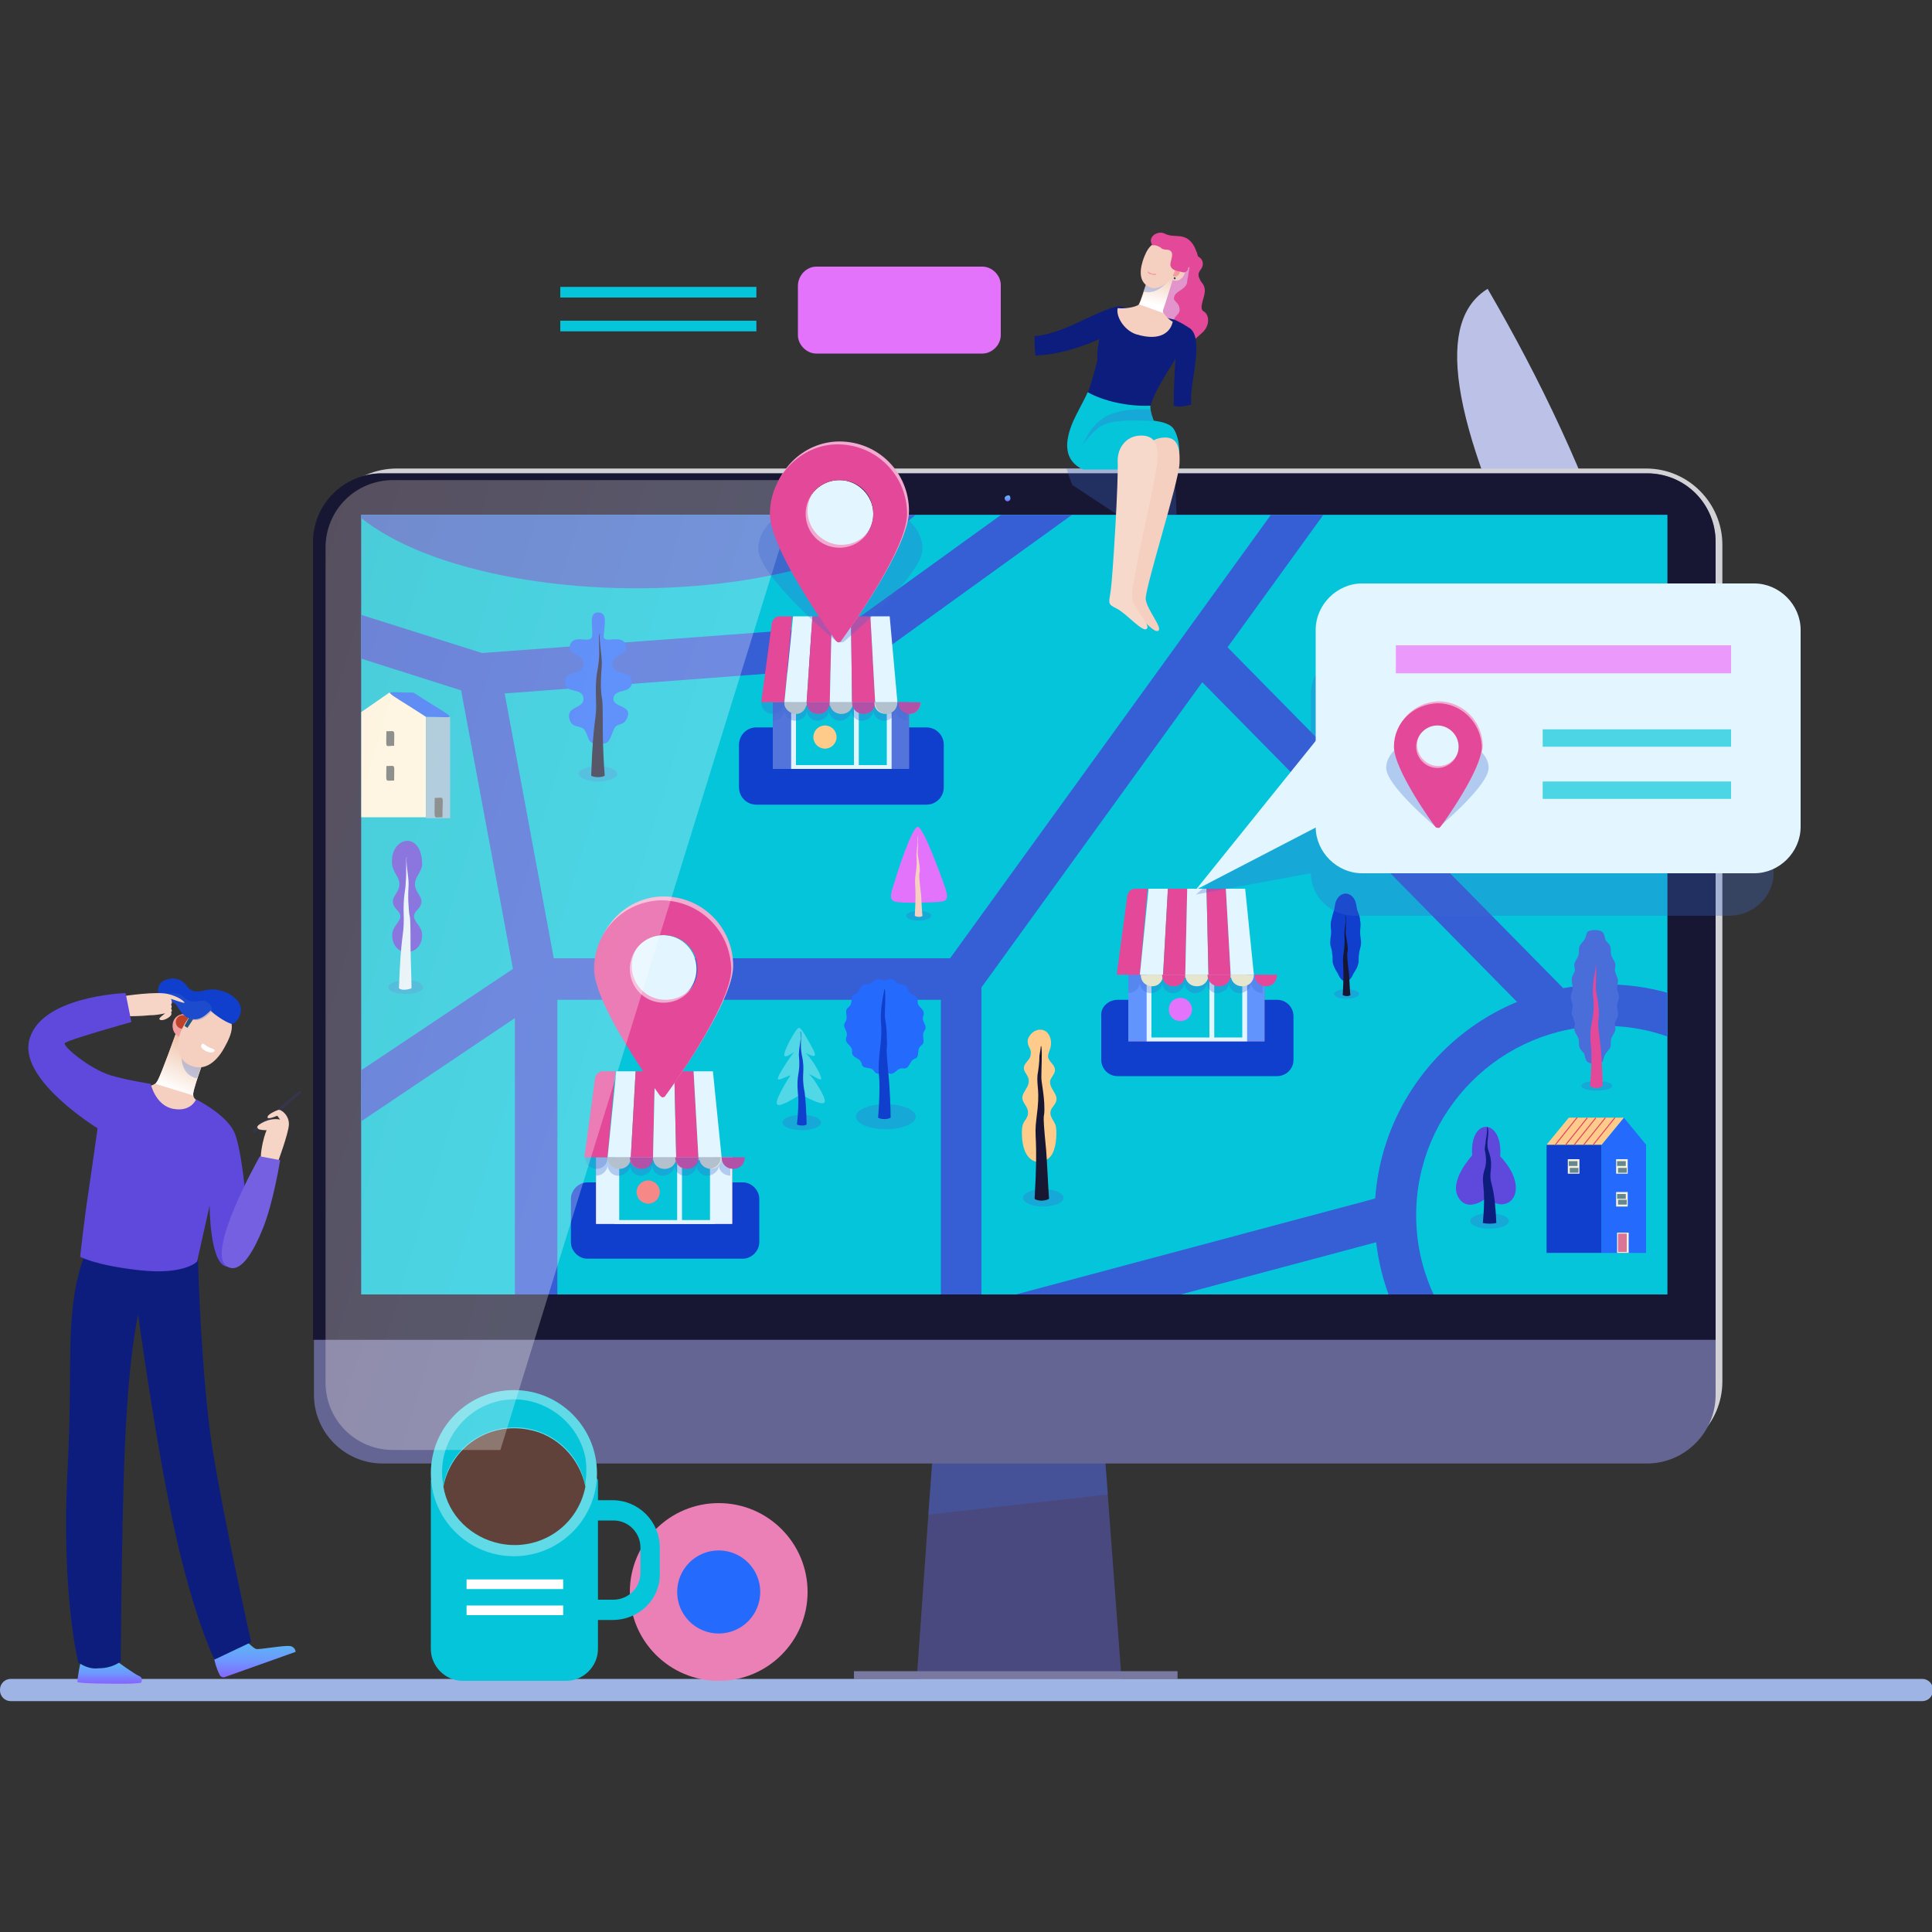 <svg width="200" height="200" version="1.1" id="Layer_1" xmlns="http://www.w3.org/2000/svg" xmlns:xlink="http://www.w3.org/1999/xlink" x="0px" y="0px"
	 viewBox="0 0 200 200" style="enable-background:new 0 0 200 200;" xml:space="preserve">
<rect x="0" y="0" width="200" height="200" fill="#333333" stroke="none"/>
<style type="text/css">
	.st0{fill:#E373FA;}
	.st1{fill:url(#SVGID_1_);}
	.st2{fill:#494980;}
	.st3{opacity:0.3;fill:#3D6ACC;enable-background:new    ;}
	.st4{fill:#D1D1D6;}
	.st5{fill:#656593;}
	.st6{fill:#171733;}
	.st7{fill:#7878A0;}
	.st8{fill:url(#SVGID_00000120552400706740332660000004512795792793403053_);}
	.st9{fill:#9EB4E5;}
	.st10{fill:#365ED5;}
	.st11{clip-path:url(#SVGID_00000150095244312967001240000014714497169774239637_);}
	.st12{fill:#05C5DB;}
	.st13{opacity:0.42;}
	.st14{opacity:0.42;fill:#05C5DB;enable-background:new    ;}
	.st15{fill:#3D6ACC;}
	.st16{fill:#103FCD;}
	.st17{fill:#E34998;}
	.st18{fill:#5375DB;}
	.st19{fill:#E3F5FF;}
	.st20{fill:#FFCB8A;}
	.st21{fill:#E6E5CE;}
	.st22{fill:#F68987;}
	.st23{fill:#6194FD;}
	.st24{fill:#F2ABD0;}
	.st25{fill:#246AFC;}
	.st26{fill:#F5CFBF;}
	.st27{fill:#52D7E6;}
	.st28{fill:#5F48DC;}
	.st29{fill:#0D1D7E;}
	.st30{fill:#FFFAE3;}
	.st31{fill:#96C1D9;}
	.st32{fill:#646E6E;}
	.st33{fill:#496DD9;}
	.st34{fill:#F8F2DD;}
	.st35{fill:#65878F;}
	.st36{fill:#DA7597;}
	.st37{fill:#DE3E64;}
	.st38{fill:#EB9AFB;}
	.st39{fill:#4BD5E5;}
	.st40{fill:#EB80B7;}
	.st41{opacity:0.51;fill:#E1DEFF;enable-background:new    ;}
	.st42{fill:url(#SVGID_00000011020153305457146650000006399970224490149783_);}
	.st43{fill:#F29D9D;}
	.st44{fill:#1B4E61;}
	.st45{fill:#F7D9CC;}
	.st46{fill:url(#SVGID_00000085230226518505559490000010621362557139514813_);}
	.st47{fill:url(#SVGID_00000026845882182028724730000005700671985062069942_);}
	.st48{fill:url(#SVGID_00000098930425776037799190000017873876478252745106_);}
	.st49{fill:#BD422A;}
	.st50{fill:#FFFFFF;}
	.st51{fill:#F6D5C7;}
	.st52{fill:#35354E;}
	.st53{fill:#7460E1;}
	.st54{fill:#61DAE8;}
	.st55{fill:#60423A;}
	.st56{opacity:0.28;fill:url(#SVGID_00000125573848449979455580000003390833380958759600_);enable-background:new    ;}
</style>
<g>
	<path class="st0" d="M84.5,27.6h17.2c1,0,1.9,0.9,1.9,1.9v5.2c0,1-0.9,1.9-1.9,1.9H84.5c-1,0-1.9-0.9-1.9-1.9v-5.1
		C82.6,28.5,83.5,27.6,84.5,27.6z"/>
	<g>
		
			<linearGradient id="SVGID_1_" gradientUnits="userSpaceOnUse" x1="175.014" y1="-74.451" x2="160.992" y2="-72.006" gradientTransform="matrix(1 0 0 1 0 160.387)">
			<stop  offset="0" style="stop-color:#BCC1E8"/>
			<stop  offset="1" style="stop-color:#BCC1E8"/>
		</linearGradient>
		<path class="st1" d="M154,29.9c-5.2,3.2-4.4,12.9,5.6,33c10.8,21.5,13.2,82.7,13.2,82.7l2,0.1c0.2-8.1,0.6-30.9-0.7-51.6
			C172.6,69,165,48.8,154,29.9z"/>
	</g>
	<polygon class="st2" points="116.1,173.8 94.9,173.8 96.7,148.4 114.2,148.4 	"/>
	<polygon class="st3" points="96.1,156.8 114.7,154.7 114.2,148.6 96.6,150.5 	"/>
	<path class="st4" d="M41.1,48.5h129.3c4.4,0,7.9,3.6,7.9,7.9V143c0,4.4-3.6,7.9-7.9,7.9H41.1c-4.4,0-7.9-3.6-7.9-7.9V56.4
		C33.1,52,36.7,48.5,41.1,48.5z"/>
	<path class="st5" d="M39.6,49h130.9c3.9,0,7.1,3.2,7.1,7.1v88.3c0,3.9-3.2,7.1-7.1,7.1H39.6c-3.9,0-7.1-3.2-7.1-7.1V56.1
		C32.5,52.2,35.6,49,39.6,49z"/>
	<path class="st6" d="M170.5,49h-131c-3.9,0-7.1,3.2-7.1,7.1l0,0v82.6h145.2V56.1C177.6,52.2,174.5,49,170.5,49z"/>
	<rect x="88.4" y="173" class="st7" width="33.5" height="0.8"/>
	
		<linearGradient id="SVGID_00000100384257476512524630000009874851243256382624_" gradientUnits="userSpaceOnUse" x1="104.266" y1="-109.159" x2="104.266" y2="-108.48" gradientTransform="matrix(1 0 0 1 0 160.387)">
		<stop  offset="0" style="stop-color:#56BFF0"/>
		<stop  offset="0.56" style="stop-color:#6E98FF"/>
		<stop  offset="1" style="stop-color:#8566FF"/>
	</linearGradient>
	<path style="fill:url(#SVGID_00000100384257476512524630000009874851243256382624_);" d="M104.6,51.6c0,0.2-0.2,0.3-0.3,0.3
		c-0.2,0-0.3-0.2-0.3-0.3c0-0.2,0.2-0.3,0.3-0.3C104.5,51.2,104.6,51.4,104.6,51.6z"/>
	<path class="st9" d="M1.1,173.8h197.9c0.6,0,1.1,0.5,1.1,1.1v0.1c0,0.6-0.5,1.1-1.1,1.1H1.1c-0.6,0-1.1-0.5-1.1-1.1v-0.1
		C0,174.3,0.5,173.8,1.1,173.8z"/>
	<rect x="37.4" y="53.3" class="st10" width="135.2" height="80.7"/>
	<g>
		<g>
			<defs>
				<rect id="SVGID_00000000207183585445092620000001913067765870995118_" x="37.4" y="53.3" width="135.2" height="80.7"/>
			</defs>
			<clipPath id="SVGID_00000005965861767823282910000002721852208829093297_">
				<use xlink:href="#SVGID_00000000207183585445092620000001913067765870995118_"  style="overflow:visible;"/>
			</clipPath>
			<g style="clip-path:url(#SVGID_00000005965861767823282910000002721852208829093297_);">
				<rect x="37.4" y="53.3" class="st12" width="135.2" height="80.7"/>
				<g class="st13">
					<path class="st14" d="M37.4,134"/>
					<path class="st14" d="M37.4,134"/>
					<path class="st14" d="M37.4,134"/>
					<path class="st14" d="M37.4,134"/>
					<path class="st14" d="M37.4,134"/>
					<path class="st14" d="M37.4,134"/>
					<path class="st14" d="M37.4,134"/>
					<path class="st14" d="M37.4,134"/>
					<path class="st14" d="M37.4,134"/>
					<path class="st14" d="M37.4,134"/>
					<path class="st14" d="M37.4,134"/>
					<path class="st14" d="M37.4,134"/>
					<path class="st14" d="M37.4,134"/>
					<path class="st14" d="M37.4,134"/>
					<path class="st14" d="M37.4,134"/>
					<path class="st14" d="M37.4,134"/>
					<path class="st14" d="M171.6,82.5c-0.5,0.5,0.3,1.3,0.8,0.8C172.9,82.8,172.1,82,171.6,82.5z M169.3,88.4
						c0.8-0.8-0.4-1.9-1.1-1.1C167.4,88,168.5,89.2,169.3,88.4z"/>
					<path class="st14" d="M163.7,78.2c0.4-0.5-0.1-0.9-0.5-0.9c0,0,0-0.1,0-0.1c0-0.1-0.1-0.3-0.2-0.4c-0.2-0.2-0.6-0.2-0.8,0
						c-0.1,0.1-0.1,0.2-0.1,0.2c0-0.1,0-0.1,0-0.1c-0.4-0.4-1-0.2-1-0.1c-0.3-0.3-0.9-0.2-0.9,0.4c0,0.1,0.1,0.3,0.2,0.4
						c-0.1-0.1-0.3-0.1-0.4,0l0,0c0.5-1.2-1.5-1.6-1.5-0.3c0,0.4,0.4,0.8,0.8,0.8l0,0c0.3,0,0.3-0.1,0.4-0.1c0,0.1,0,0.1,0,0.2
						c0,0.7,1.1,0.7,1.1,0c0-0.1-0.1-0.3-0.1-0.4c0.1,0.1,0.2,0.1,0.2,0.1c0.1,0.4,0.6,0.7,1,0.5c0,0,0.1,0,0.1,0l0,0
						c-0.5,0.5,0.3,1.2,0.8,0.7c0.4-0.4-0.1-1-0.5-0.9c0.1-0.1,0.2-0.3,0.2-0.4c0,0,0,0-0.1-0.1c0.1,0.1,0.2,0.2,0.4,0.2
						c0.1,0,0.1,0,0.1,0v0c0,0.3,0.2,0.6,0.4,0.6C163.4,78.3,163.6,78.3,163.7,78.2z M159.8,77.7c0-0.1,0.1-0.1,0.1-0.1
						C159.9,77.6,159.9,77.6,159.8,77.7z M160,77.5C160,77.5,160,77.5,160,77.5C160,77.5,160,77.5,160,77.5z M161.1,77.7
						c0.1,0,0.1-0.1,0.2-0.1C161.2,77.6,161.2,77.7,161.1,77.7z M161.3,77.5C161.3,77.5,161.3,77.5,161.3,77.5L161.3,77.5z
						 M161.3,77.5L161.3,77.5L161.3,77.5z M161.4,77.4L161.4,77.4L161.4,77.4z M161.4,77.3L161.4,77.3L161.4,77.3z M161.4,77.3
						C161.4,77.2,161.4,77.2,161.4,77.3C161.4,77.2,161.4,77.2,161.4,77.3L161.4,77.3z M161.4,77.2c0,0,0-0.1,0-0.1
						C161.4,77.1,161.4,77.2,161.4,77.2L161.4,77.2z M161.4,77C161.4,77,161.4,77,161.4,77C161.4,77,161.4,77,161.4,77L161.4,77z
						 M162.2,77.4c0,0.1,0.1,0.1,0.1,0.2C162.3,77.5,162.3,77.5,162.2,77.4L162.2,77.4z"/>
					<path class="st14" d="M170.5,116.9c-0.6-0.6-1.4,0.3-0.9,0.9C170.2,118.4,171,117.5,170.5,116.9z M168.3,111.4
						c-0.6,0.6,0.3,1.5,0.9,0.9S168.8,110.8,168.3,111.4z"/>
					<path class="st12" d="M162.4,105.5c-0.1,0.1-0.1,0.1-0.1,0.2c-0.3-0.3-0.7-0.4-1-0.2c-0.3-0.3-0.9-0.1-0.9,0.4
						c0,0.1,0,0.2,0.1,0.3c-0.2-0.1-0.5,0-0.6,0.2c0.1-0.1,0.2-0.2,0.3-0.2c0.5-1.2-1.5-1.6-1.5-0.3c0,0.4,0.4,0.8,0.8,0.8l0,0
						c0.3,0,0.3-0.1,0.4-0.1c-0.1,0.2,0,0.4,0.1,0.5c0.2,0.2,0.6,0.2,0.8,0c0.2-0.2,0.2-0.5,0.1-0.7l0,0c0.1,0,0.3,0,0.4,0
						c-0.1,0-0.1,0-0.2,0c0.1,0.4,0.6,0.7,1,0.5c0,0,0.1,0,0.1,0l0,0c-0.5,0.5,0.3,1.2,0.8,0.7c0.4-0.4-0.1-1-0.5-0.9
						c0.1-0.1,0.2-0.3,0.2-0.5c0.1,0.1,0.2,0.1,0.3,0.1c0.1,0,0.1,0,0.1,0v0c0,0.3,0.2,0.6,0.4,0.6c0.2,0,0.3,0,0.4-0.2
						c0.4-0.5-0.1-0.9-0.5-0.9c0,0,0-0.1,0-0.1c0-0.3-0.2-0.5-0.5-0.5C162.6,105.4,162.5,105.4,162.4,105.5z M161.4,105.9
						C161.4,105.9,161.4,105.8,161.4,105.9C161.4,105.8,161.4,105.9,161.4,105.9z M161.4,105.9C161.4,106,161.4,106,161.4,105.9
						C161.4,106,161.4,106,161.4,105.9L161.4,105.9z M161.1,106.4L161.1,106.4L161.1,106.4z M162.2,106.1
						C162.2,106.1,162.3,106.2,162.2,106.1C162.3,106.2,162.3,106.1,162.2,106.1L162.2,106.1z M162.2,106.1
						C162.2,106.1,162.2,106.1,162.2,106.1C162.2,106.1,162.2,106.1,162.2,106.1L162.2,106.1z M162.4,106.3L162.4,106.3z
						 M162.3,106.2L162.3,106.2L162.3,106.2z"/>
					<path class="st14" d="M159.7,104.5c0,0.7,1.1,0.7,1.1,0C160.8,103.8,159.7,103.8,159.7,104.5z M155.9,106.2
						c-0.5,0.5,0.2,1.3,0.8,0.8C157.1,106.5,156.4,105.8,155.9,106.2z M157.4,107.9c0.5-0.5-0.3-1.2-0.8-0.8
						S156.9,108.4,157.4,107.9z M159.6,109.7c0,0.7,1.1,0.7,1.1,0C160.7,109,159.6,109,159.6,109.7z M159.5,111.5
						c0,0.7,1.1,0.7,1.1,0S159.5,110.8,159.5,111.5z"/>
					<path class="st14" d="M130.9,81c0,0.7,1.1,0.7,1.1,0S130.9,80.3,130.9,81z M131.8,82.8c0-0.7-1.1-0.7-1.1,0
						S131.8,83.5,131.8,82.8z"/>
					<path class="st14" d="M135,106.9c0.4-0.5-0.1-0.9-0.5-0.9c0,0,0-0.1,0-0.1c0-0.1-0.1-0.3-0.2-0.4c-0.2-0.2-0.6-0.2-0.8,0
						c-0.1,0.1-0.1,0.2-0.1,0.2c0-0.1,0-0.1,0-0.1c-0.4-0.4-1-0.2-1-0.1c-0.3-0.3-0.9-0.1-0.9,0.4c0,0.1,0.1,0.3,0.2,0.3
						c-0.1-0.1-0.3-0.1-0.4,0l0,0c0.5-1.2-1.5-1.6-1.5-0.3c0,0.4,0.4,0.8,0.8,0.8l0,0c0.3,0,0.4-0.1,0.4-0.1c0,0.1,0,0.1,0,0.2
						c0,0.7,1.1,0.7,1.1,0c0-0.1-0.1-0.3-0.1-0.4c0.1,0.1,0.2,0.1,0.2,0.1c0.1,0.4,0.6,0.7,1,0.5c0,0,0.1,0,0.1,0l0,0
						c-0.5,0.5,0.3,1.2,0.8,0.7c0.4-0.4-0.1-1-0.5-0.9c0.1-0.1,0.2-0.3,0.2-0.5c0,0,0,0-0.1-0.1c0.1,0.1,0.2,0.2,0.4,0.2
						c0.1,0,0.1,0,0.1,0v0c-0.1,0.3,0.2,0.6,0.4,0.6C134.7,107.1,134.9,107,135,106.9z M131.1,106.4c0-0.1,0.1-0.1,0.1-0.1
						C131.2,106.3,131.2,106.3,131.1,106.4z M131.3,106.3C131.3,106.3,131.3,106.3,131.3,106.3C131.3,106.3,131.3,106.3,131.3,106.3
						z M132.4,106.4c0.1,0,0.1-0.1,0.2-0.1C132.5,106.3,132.4,106.4,132.4,106.4z M132.5,106.3C132.6,106.2,132.6,106.2,132.5,106.3
						C132.6,106.2,132.6,106.2,132.5,106.3L132.5,106.3z M132.6,106.2L132.6,106.2L132.6,106.2z M132.6,106.1L132.6,106.1
						L132.6,106.1z M132.7,106.1L132.7,106.1L132.7,106.1z M132.7,106C132.7,106,132.7,106,132.7,106C132.7,106,132.7,106,132.7,106
						L132.7,106z M132.7,105.9c0,0,0-0.1,0-0.1C132.7,105.8,132.7,105.9,132.7,105.9L132.7,105.9z M132.7,105.7L132.7,105.7
						L132.7,105.7z M133.5,106.1c0,0.1,0.1,0.1,0.1,0.2C133.6,106.2,133.5,106.2,133.5,106.1L133.5,106.1z"/>
					<path class="st14" d="M131.9,109.7c0-0.7-1.1-0.7-1.1,0C130.9,110.4,131.9,110.4,131.9,109.7z M130.8,111.5
						c0,0.7,1.1,0.7,1.1,0S130.8,110.8,130.8,111.5z"/>
					<path class="st14" d="M102.2,81c0,0.7,1.1,0.7,1.1,0S102.2,80.3,102.2,81z M103.1,82.8c0-0.7-1.1-0.7-1.1,0
						S103.1,83.5,103.1,82.8z"/>
					<path class="st14" d="M106.3,106.9c0.4-0.5-0.1-0.9-0.5-0.9c0,0,0-0.1,0-0.1c0-0.1-0.1-0.3-0.2-0.4c-0.2-0.2-0.6-0.2-0.8,0
						c-0.1,0.1-0.1,0.2-0.1,0.2c0-0.1,0-0.1,0-0.1c-0.4-0.4-1-0.2-1-0.1c-0.3-0.3-0.9-0.1-0.9,0.4c0,0.1,0.1,0.3,0.2,0.4
						c-0.1-0.1-0.3-0.1-0.4,0l0,0c0.5-1.2-1.5-1.6-1.5-0.3c0,0.4,0.4,0.8,0.8,0.8l0,0c0.3,0,0.3-0.1,0.4-0.1c0,0.1,0,0.1,0,0.2
						c0,0.7,1.1,0.7,1.1,0c0-0.1-0.1-0.3-0.1-0.4c0.1,0.1,0.2,0.1,0.2,0.1c0.1,0.4,0.6,0.7,1,0.5c0,0,0.1,0,0.1,0l0,0
						c-0.5,0.5,0.3,1.2,0.8,0.7c0.4-0.4-0.1-1-0.5-0.9c0.1-0.1,0.2-0.3,0.2-0.4c0,0,0,0-0.1-0.1c0.1,0.1,0.2,0.2,0.4,0.2
						c0.1,0,0.1,0,0.1,0v0c-0.1,0.3,0.2,0.6,0.4,0.6C106,107.1,106.1,107,106.3,106.9z M102.4,106.4c0-0.1,0.1-0.1,0.1-0.1
						C102.5,106.3,102.4,106.3,102.4,106.4z M102.6,106.3C102.6,106.3,102.5,106.3,102.6,106.3C102.5,106.3,102.6,106.3,102.6,106.3
						L102.6,106.3z M103.7,106.4c0.1,0,0.1-0.1,0.2-0.1C103.8,106.3,103.7,106.4,103.7,106.4L103.7,106.4z M103.8,106.3
						C103.9,106.2,103.9,106.2,103.8,106.3C103.9,106.2,103.8,106.2,103.8,106.3L103.8,106.3z M103.9,106.2L103.9,106.2L103.9,106.2
						z M103.9,106.1L103.9,106.1L103.9,106.1z M103.9,106.1L103.9,106.1L103.9,106.1z M104,106C104,106,104,106,104,106
						C104,106,104,106,104,106L104,106z M104,105.9c0,0,0-0.1,0-0.1C104,105.8,104,105.9,104,105.9L104,105.9z M103.9,105.7
						C103.9,105.7,103.9,105.7,103.9,105.7L103.9,105.7z M104.8,106.1c0,0.1,0.1,0.1,0.1,0.2C104.9,106.2,104.8,106.2,104.8,106.1
						L104.8,106.1z"/>
					<path class="st14" d="M103.2,109.7c0-0.7-1.1-0.7-1.1,0C102.2,110.4,103.2,110.4,103.2,109.7z M102.1,111.5
						c0,0.7,1.1,0.7,1.1,0S102.1,110.8,102.1,111.5z"/>
					<path class="st14" d="M73.4,81c0,0.7,1.1,0.7,1.1,0S73.4,80.3,73.4,81z M74.4,82.8c0-0.7-1.1-0.7-1.1,0S74.4,83.5,74.4,82.8z"
						/>
					<path class="st14" d="M77.5,106.9c0.4-0.5-0.1-0.9-0.5-0.9c0,0,0-0.1,0-0.1c0-0.1-0.1-0.3-0.2-0.4c-0.2-0.2-0.6-0.2-0.8,0
						c-0.1,0.1-0.1,0.2-0.1,0.2c0-0.1,0-0.1,0-0.1c-0.4-0.4-1-0.2-1-0.1c-0.3-0.3-0.9-0.1-0.9,0.4c0,0.1,0.1,0.3,0.2,0.3
						c-0.1-0.1-0.3-0.1-0.4,0l0,0c0.5-1.2-1.5-1.6-1.5-0.3c0,0.4,0.4,0.8,0.8,0.8l0,0c0.3,0,0.3-0.1,0.4-0.1c0,0.1,0,0.1,0,0.2
						c0,0.7,1.1,0.7,1.1,0c0-0.1-0.1-0.3-0.1-0.4c0.1,0.1,0.2,0.1,0.2,0.1c0.1,0.4,0.6,0.7,1,0.5c0,0,0.1,0,0.1,0l0,0
						c-0.5,0.5,0.3,1.2,0.8,0.7c0.4-0.4-0.1-1-0.5-0.9c0.1-0.1,0.2-0.3,0.2-0.4c0,0,0,0-0.1-0.1c0.1,0.1,0.2,0.2,0.4,0.2
						c0.1,0,0.1,0,0.1,0v0c-0.1,0.3,0.2,0.6,0.4,0.6C77.2,107.1,77.4,107,77.5,106.9z M73.7,106.4c0-0.1,0.1-0.1,0.1-0.1
						C73.7,106.3,73.7,106.3,73.7,106.4L73.7,106.4z M73.9,106.3C73.9,106.3,73.8,106.3,73.9,106.3
						C73.8,106.3,73.9,106.3,73.9,106.3L73.9,106.3z M74.9,106.4c0.1,0,0.1-0.1,0.2-0.1C75,106.3,75,106.4,74.9,106.4L74.9,106.4z
						 M75.1,106.3C75.1,106.2,75.1,106.2,75.1,106.3C75.1,106.2,75.1,106.2,75.1,106.3L75.1,106.3z M75.2,106.2L75.2,106.2
						L75.2,106.2z M75.2,106.1L75.2,106.1L75.2,106.1z M75.2,106.1L75.2,106.1L75.2,106.1z M75.2,106C75.2,106,75.2,106,75.2,106
						C75.2,106,75.2,106,75.2,106L75.2,106z M75.2,105.9c0,0,0-0.1,0-0.1C75.2,105.8,75.2,105.9,75.2,105.9L75.2,105.9z M75.2,105.7
						L75.2,105.7L75.2,105.7z M76.1,106.1c0,0.1,0.1,0.1,0.1,0.2C76.1,106.2,76.1,106.2,76.1,106.1L76.1,106.1z"/>
					<path class="st14" d="M74.5,109.7c0-0.7-1.1-0.7-1.1,0C73.4,110.4,74.5,110.4,74.5,109.7z M73.3,111.5c0,0.7,1.1,0.7,1.1,0
						S73.3,110.8,73.3,111.5z"/>
					<path class="st12" d="M68.8,107.3C68.8,107.3,68.8,107.3,68.8,107.3C68.7,107.3,68.7,107.3,68.8,107.3c0,0.1,0,0.1,0,0.1
						C68.7,107.4,68.7,107.4,68.8,107.3c0,0.1,0,0.1,0,0.2v0l0,0c0,0.1,0,0.1,0,0.1l0,0C68.8,107.5,68.8,107.3,68.8,107.3
						C68.8,107.3,68.8,107.3,68.8,107.3L68.8,107.3z"/>
					<path class="st14" d="M37.4,134"/>
					<path class="st14" d="M37.4,134"/>
					<path class="st14" d="M37.4,134"/>
					<path class="st14" d="M37.4,134"/>
					<path class="st14" d="M37.4,134"/>
					<path class="st14" d="M37.4,134"/>
					<path class="st14" d="M37.4,134"/>
					<path class="st14" d="M37.4,134"/>
					<path class="st14" d="M37.4,134"/>
					<path class="st14" d="M48.8,106.9c0.4-0.5-0.1-0.9-0.5-0.9c0,0,0-0.1,0-0.1c0-0.1-0.1-0.3-0.2-0.4c-0.2-0.2-0.6-0.2-0.8,0
						c-0.1,0.1-0.1,0.2-0.1,0.2c0-0.1,0-0.1,0-0.1c-0.4-0.4-1-0.2-1-0.1c-0.3-0.3-0.9-0.1-0.9,0.4c0,0.1,0.1,0.3,0.2,0.3
						c-0.1-0.1-0.3-0.1-0.4,0l0,0c0.5-1.2-1.5-1.6-1.5-0.3c0,0.4,0.4,0.8,0.8,0.8l0,0c0.3,0,0.3-0.1,0.4-0.1c0,0.1,0,0.1,0,0.2
						c0,0.7,1.1,0.7,1.1,0c0-0.1-0.1-0.3-0.1-0.4c0.1,0.1,0.2,0.1,0.2,0.1c0.1,0.4,0.6,0.7,1,0.5c0,0,0.1,0,0.1,0l0,0
						c-0.5,0.5,0.3,1.2,0.8,0.7c0.4-0.4-0.1-1-0.5-0.9c0.1-0.1,0.2-0.3,0.2-0.5c0,0,0,0-0.1-0.1c0.1,0.1,0.2,0.2,0.4,0.2
						c0.1,0,0.1,0,0.1,0v0c0,0.3,0.2,0.6,0.4,0.6C48.5,107.1,48.7,107,48.8,106.9z M45,106.4c0-0.1,0.1-0.1,0.1-0.1
						C45,106.3,45,106.3,45,106.4z M45.1,106.3C45.1,106.3,45.1,106.3,45.1,106.3C45.1,106.3,45.1,106.3,45.1,106.3z M46.2,106.4
						c0.1,0,0.1-0.1,0.2-0.1C46.3,106.3,46.3,106.4,46.2,106.4z M46.4,106.3L46.4,106.3L46.4,106.3z M46.4,106.2
						C46.4,106.2,46.4,106.2,46.4,106.2C46.4,106.2,46.4,106.2,46.4,106.2L46.4,106.2z M46.5,106.1L46.5,106.1L46.5,106.1z
						 M46.5,106.1L46.5,106.1L46.5,106.1z M46.5,106C46.5,106,46.5,106,46.5,106C46.5,106,46.5,106,46.5,106L46.5,106z M46.5,105.9
						c0,0,0-0.1,0-0.1C46.5,105.8,46.5,105.9,46.5,105.9z M46.5,105.7C46.5,105.7,46.5,105.7,46.5,105.7L46.5,105.7z M47.3,106.1
						c0,0.1,0.1,0.1,0.1,0.2C47.4,106.2,47.4,106.2,47.3,106.1z"/>
					<path class="st14" d="M44.7,109.7c0,0.7,1.1,0.7,1.1,0C45.8,109,44.7,109,44.7,109.7z M44.8,111.1c-0.5,0.5,0.2,1.2,0.8,0.8
						C46.1,111.4,45.3,110.6,44.8,111.1z"/>
				</g>
				<ellipse class="st15" cx="65.9" cy="47.3" rx="32.2" ry="13.6"/>
				<polygon class="st10" points="49.4,72 29.6,65.7 30.9,61.6 49.9,67.6 87.7,64.8 117.2,43.5 119.7,47 89.2,69 				"/>
				<polygon class="st10" points="32.6,119.3 30.2,115.6 53.1,100.3 47.5,70.2 51.8,69.4 57.9,102.3 				"/>
				<path class="st10" d="M101.7,154.2H53.3v-55h48.3V154.2z M57.7,149.8h39.7v-46.3H57.7V149.8z"/>
				
					<rect x="85.8" y="72.4" transform="matrix(0.586 -0.81 0.81 0.586 -11.228 127.182)" class="st10" width="66" height="4.4"/>
				
					<rect x="140.5" y="59.7" transform="matrix(0.713 -0.702 0.702 0.713 -19.425 124.863)" class="st10" width="4.4" height="53"/>
				<path class="st10" d="M166.2,149.7c-13.2,0-23.9-10.7-23.9-23.9s10.7-23.9,23.9-23.9c13.2,0,23.9,10.7,23.9,23.9
					c0,6.3-2.5,12.4-7,16.9C178.6,147.2,172.5,149.7,166.2,149.7z M166.2,106.2c-10.8,0-19.6,8.8-19.6,19.6s8.8,19.6,19.6,19.6
					s19.6-8.8,19.6-19.6l0,0C185.7,115,176.9,106.2,166.2,106.2z"/>
				
					<rect x="98.7" y="129.6" transform="matrix(0.966 -0.258 0.258 0.966 -29.877 35.946)" class="st10" width="46.5" height="4.4"/>
				<path class="st16" d="M78.3,75.3h17.6c1,0,1.8,0.8,1.8,1.8v4.4c0,1-0.8,1.8-1.8,1.8H78.3c-1,0-1.8-0.8-1.8-1.8v-4.4
					C76.5,76.1,77.3,75.3,78.3,75.3z"/>
				<rect x="80" y="72.7" class="st17" width="14.1" height="6.9"/>
				<rect x="80" y="72.7" class="st18" width="14.1" height="6.9"/>
				<rect x="81.9" y="72.7" class="st19" width="10.4" height="6.9"/>
				<rect x="88.9" y="73" class="st12" width="2.9" height="6.2"/>
				<rect x="82.4" y="73" class="st12" width="6" height="6.2"/>
				<path class="st3" d="M80,72.7v1.9c0.6,0,1.1-0.4,1.2-1h0c0.1,0.7,0.7,1.1,1.3,1c0.6-0.1,1-0.5,1-1h0c0.1,0.7,0.7,1.1,1.3,1
					c0.5-0.1,1-0.5,1-1h0c0.1,0.7,0.7,1.1,1.3,1c0.5-0.1,1-0.5,1-1h0c0.1,0.7,0.7,1.1,1.3,1c0.5-0.1,1-0.5,1-1h0
					c0.1,0.7,0.7,1.1,1.3,1c0.5-0.1,1-0.5,1-1h0c0.1,0.6,0.6,1,1.2,1v-1.9H80z"/>
				<circle class="st20" cx="85.4" cy="76.3" r="1.2"/>
				<path class="st17" d="M81.2,72.7h-2.4l1.1-8.2c0.1-0.4,0.4-0.7,0.8-0.7H82L81.2,72.7z"/>
				<polygon class="st19" points="83.5,72.7 81.2,72.7 82.1,63.8 84.1,63.8 				"/>
				<polygon class="st17" points="85.9,72.7 83.5,72.7 84.1,63.8 86.1,63.8 				"/>
				<polygon class="st19" points="88.2,72.7 85.9,72.7 86.1,63.8 88.1,63.8 				"/>
				<polygon class="st17" points="90.6,72.7 88.2,72.7 88.1,63.8 90.1,63.8 				"/>
				<polygon class="st19" points="92.9,72.7 90.6,72.7 90.1,63.8 92.1,63.8 				"/>
				<path class="st19" d="M37.4,134"/>
				<path class="st21" d="M83.5,72.7c0,0.7-0.5,1.2-1.1,1.2s-1.2-0.5-1.2-1.1c0,0,0-0.1,0-0.1H83.5z"/>
				<path class="st17" d="M85.9,72.7c0,0.7-0.5,1.2-1.2,1.2c-0.7,0-1.2-0.5-1.2-1.2H85.9z"/>
				<path class="st21" d="M88.3,72.7c0,0.7-0.5,1.2-1.2,1.2c-0.7,0-1.2-0.5-1.2-1.2H88.3z"/>
				<path class="st17" d="M90.6,72.7c0,0.7-0.5,1.2-1.2,1.2c-0.7,0-1.2-0.5-1.2-1.2H90.6z"/>
				<path class="st21" d="M92.9,72.7c0,0.7-0.5,1.2-1.2,1.2c-0.7,0-1.2-0.5-1.2-1.2H92.9z"/>
				<path class="st17" d="M95.3,72.7c0,0.7-0.5,1.2-1.1,1.2c-0.7,0-1.2-0.5-1.2-1.1c0,0,0-0.1,0-0.1H95.3z"/>
				<path class="st3" d="M81.2,72.7c0,0.7-0.5,1.2-1.2,1.2c-0.7,0-1.2-0.5-1.2-1.2H81.2z M81.2,72.7c0,0.7,0.5,1.2,1.1,1.2
					c0.7,0,1.2-0.5,1.2-1.1c0,0,0-0.1,0-0.1H81.2z M83.5,72.7c0,0.7,0.5,1.2,1.2,1.2c0.7,0,1.2-0.5,1.2-1.2H83.5z M85.9,72.7
					c0,0.7,0.5,1.2,1.2,1.2c0.7,0,1.2-0.5,1.2-1.2H85.9z M88.2,72.7c0,0.7,0.5,1.2,1.2,1.2c0.7,0,1.2-0.5,1.2-1.2H88.2z M90.6,72.7
					c0,0.7,0.5,1.2,1.2,1.2c0.7,0,1.2-0.5,1.2-1.2H90.6z M92.9,72.7c0,0.7,0.5,1.2,1.1,1.2c0.7,0,1.2-0.5,1.2-1.1c0,0,0-0.1,0-0.1
					H92.9z"/>
				<path class="st16" d="M60.8,122.4h16.1c0.9,0,1.7,0.8,1.7,1.7v4.5c0,0.9-0.8,1.7-1.7,1.7H60.8c-0.9,0-1.7-0.8-1.7-1.7v-4.5
					C59.1,123.2,59.9,122.4,60.8,122.4z"/>
				<rect x="61.7" y="119.8" class="st17" width="14.1" height="6.9"/>
				<rect x="61.7" y="119.8" class="st19" width="14.1" height="6.9"/>
				<rect x="63.6" y="119.8" class="st19" width="10.4" height="6.9"/>
				<rect x="70.6" y="120.1" class="st12" width="2.9" height="6.2"/>
				<rect x="64.1" y="120.1" class="st12" width="6" height="6.2"/>
				<path class="st3" d="M61.7,119.8v1.9c0.6,0,1.1-0.4,1.2-1h0c0.1,0.7,0.7,1.1,1.3,1c0.5-0.1,1-0.5,1-1h0c0.1,0.7,0.7,1.1,1.3,1
					c0.5-0.1,1-0.5,1-1h0c0.1,0.7,0.7,1.1,1.3,1c0.5-0.1,1-0.5,1-1h0c0.1,0.7,0.7,1.1,1.3,1c0.5-0.1,1-0.5,1-1h0
					c0.1,0.7,0.7,1.1,1.3,1c0.5-0.1,1-0.5,1-1h0c0.1,0.6,0.6,1,1.2,1v-1.9H61.7z"/>
				<circle class="st22" cx="67.1" cy="123.4" r="1.2"/>
				<path class="st17" d="M62.9,119.8h-2.4l1.1-8.2c0.1-0.4,0.4-0.7,0.8-0.7h1.3L62.9,119.8z"/>
				<polygon class="st19" points="65.3,119.8 62.9,119.8 63.8,110.9 65.8,110.9 				"/>
				<polygon class="st17" points="67.6,119.8 65.3,119.8 65.8,110.9 67.8,110.9 				"/>
				<polygon class="st19" points="70,119.8 67.6,119.8 67.8,110.9 69.8,110.9 				"/>
				<polygon class="st17" points="72.3,119.8 70,119.8 69.8,110.9 71.8,110.9 				"/>
				<polygon class="st19" points="74.7,119.8 72.3,119.8 71.8,110.9 73.8,110.9 				"/>
				<path class="st19" d="M37.4,134"/>
				<path class="st21" d="M65.3,119.8c0,0.7-0.5,1.2-1.2,1.2c-0.7,0-1.2-0.5-1.2-1.2H65.3z"/>
				<path class="st17" d="M67.6,119.8c0,0.7-0.5,1.2-1.2,1.2c-0.7,0-1.2-0.5-1.2-1.2H67.6z"/>
				<path class="st21" d="M70,119.8c0,0.7-0.5,1.2-1.2,1.2c-0.7,0-1.2-0.5-1.2-1.2H70z"/>
				<path class="st17" d="M72.3,119.8c0,0.7-0.5,1.2-1.2,1.2s-1.2-0.5-1.2-1.2H72.3z"/>
				<path class="st21" d="M74.7,119.8c0,0.7-0.5,1.2-1.1,1.2c-0.7,0-1.2-0.5-1.2-1.1c0,0,0-0.1,0-0.1H74.7z"/>
				<path class="st17" d="M77.1,119.8c0,0.7-0.5,1.2-1.2,1.2c-0.7,0-1.2-0.5-1.2-1.2H77.1z"/>
				<path class="st3" d="M62.9,119.8c0,0.7-0.5,1.2-1.1,1.2c-0.7,0-1.2-0.5-1.2-1.1c0,0,0-0.1,0-0.1H62.9z M62.9,119.8
					c0,0.7,0.5,1.2,1.2,1.2c0.7,0,1.2-0.5,1.2-1.2H62.9z M65.3,119.8c0,0.7,0.5,1.2,1.2,1.2c0.7,0,1.2-0.5,1.2-1.2H65.3z
					 M67.6,119.8c0,0.7,0.5,1.2,1.2,1.2c0.7,0,1.2-0.5,1.2-1.2H67.6z M70,119.8c0,0.7,0.5,1.2,1.2,1.2c0.7,0,1.2-0.5,1.2-1.2H70z
					 M72.3,119.8c0,0.7,0.5,1.2,1.1,1.2s1.2-0.5,1.2-1.1c0,0,0-0.1,0-0.1H72.3z M74.7,119.8c0,0.7,0.5,1.2,1.2,1.2
					c0.7,0,1.2-0.5,1.2-1.2H74.7z"/>
				<path class="st16" d="M115.7,103.5h16.5c1,0,1.7,0.8,1.7,1.7v4.5c0,1-0.8,1.7-1.7,1.7h-16.5c-1,0-1.7-0.8-1.7-1.7v-4.5
					C113.9,104.3,114.7,103.5,115.7,103.5z"/>
				<rect x="116.8" y="100.9" class="st17" width="14.1" height="6.9"/>
				<rect x="116.8" y="100.9" class="st23" width="14.1" height="6.9"/>
				<rect x="118.7" y="100.9" class="st19" width="10.4" height="6.9"/>
				<rect x="125.7" y="101.2" class="st12" width="2.9" height="6.2"/>
				<rect x="119.2" y="101.2" class="st12" width="6" height="6.2"/>
				<path class="st3" d="M116.8,100.9v1.9c0.6,0,1.1-0.4,1.2-1h0c0.1,0.7,0.7,1.1,1.3,1c0.6-0.1,1-0.5,1-1h0c0.1,0.7,0.7,1.1,1.3,1
					c0.5-0.1,1-0.5,1-1h0c0.1,0.7,0.7,1.1,1.3,1c0.5-0.1,1-0.5,1-1h0c0.1,0.7,0.7,1.1,1.3,1c0.5-0.1,1-0.5,1-1h0
					c0.1,0.7,0.7,1.1,1.3,1c0.5-0.1,1-0.5,1-1h0c0.1,0.6,0.6,1,1.2,1v-1.9H116.8z"/>
				<path class="st0" d="M123.4,104.5c0,0.6-0.5,1.2-1.2,1.2s-1.2-0.5-1.2-1.2s0.5-1.2,1.2-1.2l0,0
					C122.9,103.3,123.4,103.9,123.4,104.5z"/>
				<path class="st17" d="M118,100.9h-2.4l1.1-8.2c0.1-0.4,0.4-0.7,0.8-0.7h1.3L118,100.9z"/>
				<polygon class="st19" points="120.4,100.9 118,100.9 118.9,92 120.9,92 				"/>
				<polygon class="st17" points="122.7,100.9 120.4,100.9 120.9,92 122.9,92 				"/>
				<polygon class="st19" points="125.1,100.9 122.7,100.9 122.9,92 124.9,92 				"/>
				<polygon class="st17" points="127.4,100.9 125.1,100.9 124.9,92 126.9,92 				"/>
				<polygon class="st19" points="129.8,100.9 127.4,100.9 126.9,92 128.9,92 				"/>
				<path class="st19" d="M37.4,134"/>
				<path class="st21" d="M120.4,100.9c0,0.7-0.5,1.2-1.1,1.2c-0.7,0-1.2-0.5-1.2-1.1c0,0,0-0.1,0-0.1H120.4z"/>
				<path class="st17" d="M122.7,100.9c0,0.7-0.5,1.2-1.2,1.2c-0.7,0-1.2-0.5-1.2-1.2H122.7z"/>
				<path class="st21" d="M125.1,100.9c0,0.7-0.5,1.2-1.2,1.2s-1.2-0.5-1.2-1.2H125.1z"/>
				<path class="st17" d="M127.4,100.9c0,0.7-0.5,1.2-1.2,1.2c-0.7,0-1.2-0.5-1.2-1.2l0,0L127.4,100.9L127.4,100.9z"/>
				<path class="st21" d="M129.8,100.9c0,0.7-0.5,1.2-1.2,1.2c-0.7,0-1.2-0.5-1.2-1.2l0,0L129.8,100.9L129.8,100.9z"/>
				<path class="st17" d="M132.2,100.9c0,0.7-0.5,1.2-1.1,1.2c-0.7,0-1.2-0.5-1.2-1.1c0,0,0-0.1,0-0.1H132.2z"/>
				<path class="st17" d="M37.4,134"/>
				<path class="st19" d="M68.6,103.8c1.9,0,3.5-1.5,3.5-3.5c0-1.9-1.5-3.5-3.5-3.5c-1.9,0-3.5,1.5-3.5,3.5
					C65.2,102.2,66.7,103.8,68.6,103.8z"/>
				<path class="st24" d="M61.7,100c0,3.8,6.6,12.8,6.8,13.1c0.1,0.1,0.2,0.2,0.3,0.2c0.1,0,0.3-0.1,0.3-0.2
					c0.3-0.4,6.8-9.3,6.8-13.1c0-4-3.2-7.2-7.2-7.2C64.9,92.8,61.7,96,61.7,100L61.7,100L61.7,100z M65.4,100c0-1.9,1.5-3.5,3.5-3.5
					c1.9,0,3.5,1.5,3.5,3.5c0,1.9-1.5,3.5-3.5,3.5C66.9,103.5,65.4,101.9,65.4,100z"/>
				<path class="st17" d="M61.5,100.3c0,3.8,6.6,12.8,6.8,13.1c0.1,0.1,0.2,0.2,0.3,0.2c0.1,0,0.3-0.1,0.3-0.2
					c0.3-0.4,6.8-9.3,6.8-13.1c-0.1-4-3.3-7.1-7.3-7.1C64.6,93.3,61.5,96.4,61.5,100.3z M65.2,100.3c0-1.9,1.5-3.5,3.5-3.5
					c1.9,0,3.5,1.5,3.5,3.5c0,1.9-1.5,3.5-3.5,3.5S65.2,102.2,65.2,100.3L65.2,100.3z"/>
				<path class="st3" d="M63.9,80.1c0,0.4-0.9,0.8-2,0.8c-1.1,0-2-0.4-2-0.8s0.9-0.8,2-0.8C63,79.3,63.9,79.7,63.9,80.1z"/>
				<path class="st25" d="M65.4,70.6c0,1.3-1.8,0.6-1.9,1.7c-0.1,0.9,1.8,0.7,1.5,1.8c-0.4,1.3-1.1,0.5-1.5,1.5
					C63,76.9,63,77,61.9,77s-0.9-0.6-1.3-1.3c-0.4-0.8-1.5-0.1-1.7-1.5c-0.1-1.1,1.6-0.9,1.5-1.9c-0.1-1.2-1.9-0.4-1.9-1.7
					s1.7-0.6,1.9-1.7c0.2-1.3-1.7-1-1.4-2.1c0.4-1.3,2.2,0,2.3-1c0.1-0.9-0.4-2.4,0.6-2.4s0.7,1.1,0.6,2.4c-0.1,1,1.9-0.3,2.3,1
					c0.3,1.1-1.5,0.8-1.4,2.1C63.7,70,65.4,69.3,65.4,70.6z"/>
				<path class="st6" d="M62.1,65.6c-0.1,0.7,0.2,2.2,0.2,3c0,0.6-0.1,1.1-0.1,2.5c0.1,2.1,0.2-0.2,0.2,4.6c0,1.1,0.1,3.5,0.2,4.6
					c-0.3,0.2-1.1,0.2-1.4,0c0.2-6.2,0.6-5.7,0.5-7.8c-0.1-2.7,0.2-3,0.3-4.2C62.1,67.5,61.9,65.6,62.1,65.6z"/>
				<ellipse class="st3" cx="108" cy="124" rx="2.1" ry="0.9"/>
				<path class="st20" d="M108.5,107c0.3,0.4,0.4,1,0.2,1.6c-0.3,0.8-0.3,0.9,0.2,1.5c0.8,0.9-0.2,1.3-0.2,1.9
					c0,0.5,0.3,0.8,0.5,1.2c0.4,0.7,0,1.1-0.3,1.5c-0.5,0.8,0.3,1.3,0.4,1.9c0.1,0.4,0.1,1.9-0.3,2.7c-0.5,1.3-3,1.8-3.2-1.6
					c-0.1-1.8,0.4-1.5,0.6-2.3c0.2-1-1-1.3-0.4-2.3c0.2-0.4,0.5-0.7,0.5-1.2c0-0.5-0.4-0.8-0.5-1.2c-0.1-0.7,0.7-0.9,0.7-1.6
					c0.1-0.6-0.4-0.7-0.3-1.5C106.8,106.5,108,106.3,108.5,107z"/>
				<path class="st6" d="M107.8,108.3c0.1,0.8,0,2.3,0,3.2c0,0.6,0.2,1.2,0.3,2.7c0.1,2.3-0.3-0.2,0.2,4.9c0.1,1.2,0.2,3.8,0.3,5
					c-0.5,0.3-1.3,0.2-1.5,0c0.4-6.7-0.1-6.1,0.2-8.4c0.4-2.9,0-3.1,0.1-4.4c0.1-0.6,0.2-1.3,0.2-2
					C107.8,108.2,107.7,108.3,107.8,108.3z"/>
				<ellipse class="st3" cx="95.1" cy="94.8" rx="1.3" ry="0.5"/>
				<path class="st0" d="M95,85.6c0.6,0,2.4,5.1,2.6,5.6c0.8,2.2,0.5,2.1-1,2.2c-0.4,0-4,0.2-4.2-0.2c-0.3-0.3-0.2-0.7,0.3-2.2
					C92.8,90.6,94.4,85.6,95,85.6z"/>
				<path class="st26" d="M95,86.6c0.1,0.4,0,1.2,0,1.7c0,0.3,0.1,0.6,0.2,1.4c0.1,1.1-0.2,0,0.1,2.5c0.1,0.6,0.1,2,0.2,2.6
					c-0.2,0.2-0.7,0.1-0.8,0c0.2-3.4-0.1-3.1,0.1-4.4c0.2-1.5,0-1.6,0.1-2.3c0-0.3,0.1-0.7,0.1-1C95,86.5,94.9,86.6,95,86.6z"/>
				<ellipse class="st3" cx="83" cy="116.2" rx="2" ry="0.8"/>
				<path class="st27" d="M81.2,109.3c-0.2-0.3,1.2-2.9,1.5-2.9c0.1,0,0.3,0.1,0.9,1.2c0.8,1.4,1.3,2.2-0.2,1.4
					c0.9,0.9,1.7,2.5,1.6,2.7c-0.1,0.1-0.3,0-0.8-0.3c-0.9-0.4-0.4-0.4,0.4,0.9c1.5,2.4,0.8,2.3-1.7,1c-2.5,1.5-3.1,1.6-1.9-0.6
					c0.9-1.7,1.2-1.5,0.1-1.1c-0.7,0.3-0.9,0.3,0.2-1.4c0.3-0.5,0.7-1,0.9-1.3C81.5,109.4,81.3,109.4,81.2,109.3z"/>
				<path class="st16" d="M82.9,106.8c0.1,0.6-0.1,1.4,0.1,2.4c0.4,1.8-0.1,1.9,0.3,3.9c0.1,0.7,0.2,2.5,0.2,3.3
					c-0.2,0.2-0.9,0.1-1,0c0.1-0.8,0.2-2.5,0.1-3.2c-0.2-2.2,0.3-1.9,0.1-4c0-0.5,0.1-1,0.2-1.7C82.9,106.7,82.8,106.8,82.9,106.8z"
					/>
				<ellipse class="st3" cx="91.7" cy="115.6" rx="3.1" ry="1.3"/>
				<path class="st25" d="M95.7,106.7c-0.4,0.6,0.2,1.1-0.3,1.5c-0.6,0.4-0.1,1.2-0.7,1.4c-0.6,0.2-0.5,1.1-1.2,1s-0.9,0.8-1.5,0.5
					c-0.6-0.3-1.1,0.4-1.5-0.2s-1.2-0.1-1.3-0.8c-0.2-0.7-1-0.5-1-1.2c0.1-0.7-0.8-0.8-0.6-1.5c0.3-0.7-0.5-1-0.1-1.6
					c0.4-0.6-0.2-1.1,0.3-1.5c0.6-0.4,0.1-1.2,0.7-1.4s0.5-1.1,1.2-1c0.7,0,0.9-0.8,1.5-0.5c0.6,0.3,1.1-0.4,1.5,0.2
					c0.4,0.5,1.2,0.1,1.3,0.8s1,0.5,1,1.2c-0.1,0.7,0.8,0.8,0.6,1.5C95.3,105.8,96.1,106.1,95.7,106.7z"/>
				<path class="st16" d="M91.6,102.4c0.1,0.7,0,2,0,2.7c0,0.5,0.2,1,0.2,2.3c0.1,1.9-0.2-0.1,0.2,4.1c0.1,1,0.2,3.2,0.2,4.2
					c-0.3,0.2-1,0.2-1.3,0c0.1-1.1,0.2-3.2,0.1-4.3c-0.1-0.9,0-1.9,0.1-2.8c0.3-2.4,0-2.7,0.1-3.7c0-0.5,0.1-1.1,0.2-1.7
					C91.6,102.3,91.5,102.4,91.6,102.4z"/>
				<ellipse class="st3" cx="154.2" cy="126.4" rx="2" ry="0.8"/>
				<path class="st28" d="M152.4,119.6c0,0-2.5,2.7-1.4,4.4c1,1.6,2.9,0,2.9,0c2.3,2,4.7-0.8,1.4-4.3
					C155.6,115.7,152.1,115.6,152.4,119.6z"/>
				<path class="st29" d="M154,116.7c0.2,0.6-0.1,1.3,0,2.1c0.1,0.6,0.5,0.9,0.3,2.6c-0.1,1.4,0.4,0.8,0.6,5.2
					c-0.3,0.1-1.1,0.1-1.4,0c0.4-4.2-0.3-4,0.2-5.6c0.3-0.8,0-1.9,0-2c0-0.3,0.1-0.6,0.1-0.9C154.1,116.5,153.8,116.7,154,116.7z"/>
				<ellipse class="st3" cx="139.4" cy="102.9" rx="1.3" ry="0.5"/>
				<path class="st16" d="M139.3,101.6c-0.3,0-0.6-0.3-0.8-0.8c-0.2-0.3-0.4-0.7-0.5-1c-0.1-0.3,0-0.7-0.1-1.1
					c0-0.4-0.2-0.7-0.2-1.1s0.1-0.8,0.1-1.1s-0.1-0.8,0-1.2c0.1-0.4,0.2-0.8,0.3-1.1c0.1-0.4,0.1-0.8,0.3-1.1
					c0.2-0.4,0.6-0.6,0.9-0.6s0.7,0.2,0.9,0.6c0.2,0.3,0.2,0.7,0.3,1.1c0.1,0.3,0.3,0.7,0.3,1.1c0.1,0.4,0,0.8,0,1.2
					s0.1,0.8,0.1,1.1c0,0.4-0.2,0.8-0.2,1.1c-0.1,0.4,0,0.8-0.1,1.1c-0.1,0.4-0.3,0.7-0.5,1C139.9,101.3,139.6,101.6,139.3,101.6z"
					/>
				<path class="st6" d="M139.3,94.8c0.1,0.4,0,1.2,0,1.7c0,0.3,0.1,0.6,0.2,1.4c0.1,1.1-0.2,0,0.1,2.5c0.1,0.6,0.1,2,0.2,2.6
					c-0.2,0.2-0.7,0.1-0.8,0c0.2-3.4-0.1-3.1,0.1-4.4c0.2-1.5,0-1.6,0.1-2.3c0-0.3,0.1-0.7,0.1-1C139.3,94.7,139.2,94.8,139.3,94.8z
					"/>
				<polygon class="st30" points="36.7,84.6 44.1,84.6 44.1,74.2 40.3,71.7 36.7,74.2 				"/>
				<rect x="44.1" y="74.2" class="st31" width="2.5" height="10.5"/>
				<path class="st25" d="M44.1,74.2c3.4,0,3.5,0.6-1.3-2.5C39.5,71.7,39.3,71.1,44.1,74.2z"/>
				<path class="st32" d="M40.8,77.2c0-1.8,0.2-1.5-0.8-1.5C40,77.6,39.8,77.2,40.8,77.2z M40.8,80.8c0-1.8,0.2-1.5-0.8-1.5
					C40,81.1,39.8,80.8,40.8,80.8z M45.8,84.6c0-2.4,0.3-2-0.8-2C45,85,44.8,84.6,45.8,84.6z"/>
				<path class="st3" d="M166.9,112.4c0,0.3-0.7,0.5-1.6,0.5s-1.6-0.2-1.6-0.5c0-0.3,0.7-0.5,1.6-0.5S166.9,112.1,166.9,112.4z"/>
				<path class="st33" d="M167.6,103.2c0,0.3-0.2,0.6-0.2,0.9s0.1,0.6,0.1,0.9s-0.2,0.6-0.3,0.8s0.1,0.6,0,0.9s-0.3,0.5-0.4,0.8
					c-0.1,0.3,0,0.6-0.1,0.9c-0.1,0.3-0.4,0.5-0.5,0.7c-0.2,0.3-0.2,0.6-0.3,0.8c-0.3,0.3-1.3,0.3-1.6,0c-0.2-0.2-0.2-0.5-0.3-0.8
					c-0.1-0.2-0.4-0.4-0.5-0.7c-0.1-0.3,0-0.6-0.1-0.9c-0.1-0.3-0.3-0.5-0.4-0.8s0.1-0.6,0-0.9s-0.2-0.6-0.3-0.8
					c0-0.3,0.1-0.6,0.1-0.9s-0.2-0.6-0.2-0.9s0.2-0.6,0.2-0.9s-0.1-0.6-0.1-0.9s0.2-0.6,0.3-0.8s-0.1-0.6,0-0.9s0.3-0.5,0.4-0.8
					c0.1-0.3,0-0.6,0.1-0.9c0.1-0.3,0.4-0.5,0.5-0.7c0.2-0.3,0.2-0.6,0.3-0.8c0.3-0.3,1.3-0.3,1.6,0c0.2,0.2,0.2,0.5,0.3,0.8
					c0.1,0.2,0.4,0.4,0.5,0.7c0.1,0.3,0,0.6,0.1,0.9c0.1,0.3,0.3,0.5,0.4,0.8s-0.1,0.6,0,0.9s0.2,0.6,0.3,0.8c0,0.3-0.1,0.6-0.1,0.9
					S167.6,102.9,167.6,103.2z"/>
				<path class="st17" d="M165.2,99.8c0.1,0.6,0,1.9,0,2.5c0,0.5,0.2,0.9,0.3,2.2c0.1,1.8-0.3,0,0.2,3.9c0.1,1,0.2,3,0.2,4
					c-0.4,0.4-1.2,0.2-1.3,0c0.1-1,0.2-3,0.1-4c-0.1-0.9-0.1-1.8,0.1-2.6c0.4-2.2,0-2.5,0.1-3.5c0-0.5,0.1-1.1,0.2-1.6
					C165.3,99.7,165.1,99.8,165.2,99.8z"/>
				<rect x="160.1" y="118.5" class="st16" width="5.7" height="11.2"/>
				<polygon class="st25" points="165.8,129.7 170.4,129.7 170.4,118.5 168.1,115.7 165.8,118.5 				"/>
				<rect x="167.3" y="120" class="st34" width="1.2" height="1.5"/>
				<path class="st35" d="M168.3,120.2v0.5h-0.9v-0.5H168.3z M167.5,120.9v0.5h0.9v-0.5H167.5z"/>
				<rect x="162.3" y="120" class="st34" width="1.2" height="1.5"/>
				<path class="st35" d="M163.3,120.2v0.5h-0.9v-0.5H163.3z M162.5,120.9v0.5h0.9v-0.5H162.5z"/>
				<rect x="167.3" y="123.4" class="st34" width="1.2" height="1.5"/>
				<path class="st35" d="M168.3,123.6v0.5h-0.9v-0.5H168.3z M167.5,124.2v0.5h0.9v-0.5H167.5z"/>
				<rect x="167.4" y="127.6" class="st34" width="1.2" height="2.1"/>
				<rect x="167.5" y="127.7" class="st36" width="0.9" height="1.9"/>
				<polygon class="st20" points="162.4,115.7 168.1,115.7 165.8,118.5 160.1,118.5 				"/>
				
					<rect x="160.3" y="117" transform="matrix(0.625 -0.781 0.781 0.625 -30.584 170.527)" class="st37" width="3.6" height="0.1"/>
				
					<rect x="161.3" y="117.1" transform="matrix(0.625 -0.781 0.781 0.625 -30.24 171.285)" class="st37" width="3.6" height="0.1"/>
				
					<rect x="162.2" y="117" transform="matrix(0.625 -0.781 0.781 0.625 -29.848 172.06)" class="st37" width="3.6" height="0.1"/>
				
					<rect x="163.2" y="117" transform="matrix(0.625 -0.781 0.781 0.625 -29.48 172.826)" class="st37" width="3.6" height="0.1"/>
				
					<rect x="164.2" y="117" transform="matrix(0.625 -0.781 0.781 0.625 -29.113 173.591)" class="st37" width="3.6" height="0.1"/>
				<path class="st3" d="M43.8,102.2c0,0.4-0.8,0.7-1.8,0.7c-1,0-1.8-0.3-1.8-0.7c0-0.4,0.8-0.7,1.8-0.7
					C43,101.4,43.8,101.8,43.8,102.2z"/>
				<path class="st28" d="M43.2,87.6c0.4,0.5,0.5,1.3,0.5,2c-0.1,0.5-0.4,0.9-0.6,1.3c-0.7,1.6,1.4,1.9,0.1,3.3
					c-1,1,0.5,1.4,0.5,2.6c0,2.3-3.1,2.4-3.1,0c0-1.2,1.5-1.6,0.5-2.6c-1.3-1.4,0.8-1.7,0.1-3.3c-0.2-0.4-0.5-0.8-0.6-1.3
					C40.3,87.4,42.2,86.3,43.2,87.6z"/>
				<path class="st19" d="M42.1,88.7c-0.1,0.7,0.2,2,0.2,2.8c0,0.5-0.1,1,0,2.3c0.1,1.9,0.2-0.2,0.2,4.3c0,1,0.1,3.2,0.1,4.2
					c-0.2,0.1-1,0.3-1.3,0c0.2-5.7,0.5-5.2,0.5-7.2c-0.1-2.5,0.2-2.8,0.2-3.8C42.1,90.5,42,88.7,42.1,88.7z"/>
			</g>
		</g>
	</g>
	<path class="st3" d="M179,67.4h-38.7c-2.5,0-4.6,2-4.6,4.4v10.4l-11.9,10.4l11.9-2.2c0,2.4,2,4.4,4.6,4.4H179c2.5,0,4.6-2,4.6-4.4
		V71.8C183.5,69.4,181.5,67.4,179,67.4z"/>
	<path class="st19" d="M141,60.4h40.6c2.6,0,4.8,2.2,4.8,4.8v20.4c0,2.6-2.2,4.8-4.8,4.8H141c-2.6,0-4.8-2.2-4.8-4.8V65.2
		C136.2,62.6,138.4,60.4,141,60.4z"/>
	<polygon class="st19" points="136.6,76.2 123.8,92.1 137.1,85.2 	"/>
	<path class="st3" d="M143.5,79.5c0,1.8,4.9,5.9,5.1,6.1c0.1,0.1,0.2,0.1,0.2,0.1s0.2,0,0.2-0.1c0.2-0.2,5.1-4.3,5.1-6.1
		c0-1.8-2.4-3.3-5.4-3.3S143.5,77.7,143.5,79.5z M146.2,79.5c0-0.9,1.2-1.6,2.6-1.6c1.4,0,2.6,0.7,2.6,1.6s-1.2,1.6-2.6,1.6
		S146.2,80.4,146.2,79.5L146.2,79.5z"/>
	<path class="st19" d="M148.8,79.5c1.2,0,2.2-1,2.2-2.2c0-1.2-1-2.2-2.2-2.2c-1.2,0-2.2,1-2.2,2.2C146.6,78.5,147.6,79.5,148.8,79.5
		L148.8,79.5z"/>
	<path class="st24" d="M144.4,77.1c0,2.4,4.1,8.1,4.3,8.3c0.1,0.1,0.2,0.1,0.4,0.1c0,0,0,0,0.1-0.1c0.2-0.2,4.3-5.9,4.3-8.3
		c-0.1-2.5-2.1-4.5-4.6-4.5C146.4,72.7,144.5,74.6,144.4,77.1L144.4,77.1z M146.7,77.1c0-1.2,1-2.2,2.2-2.2c1.2,0,2.2,1,2.2,2.2
		c0,1.2-1,2.2-2.2,2.2C147.7,79.3,146.7,78.3,146.7,77.1z"/>
	<path class="st17" d="M144.3,77.3c0,2.4,4.1,8.1,4.3,8.3c0.1,0.1,0.2,0.1,0.4,0.1c0,0,0,0,0.1-0.1c0.2-0.2,4.3-5.9,4.3-8.3
		c-0.1-2.5-2.1-4.5-4.6-4.5C146.3,72.9,144.3,74.8,144.3,77.3L144.3,77.3z M146.6,77.3c0-1.2,1-2.2,2.2-2.2c1.2,0,2.2,1,2.2,2.2
		c0,1.2-1,2.2-2.2,2.2l0,0C147.6,79.5,146.6,78.5,146.6,77.3z"/>
	<rect x="144.5" y="66.8" class="st38" width="34.7" height="2.9"/>
	<rect x="159.7" y="75.5" class="st39" width="19.5" height="1.8"/>
	<rect x="159.7" y="80.9" class="st39" width="19.5" height="1.8"/>
	<circle class="st40" cx="74.4" cy="164.8" r="9.2"/>
	<circle class="st25" cx="74.4" cy="164.8" r="4.3"/>
	<path class="st3" d="M111,50.2l4.7,3.1h6.1l-0.2-4.8h-11.2C110.6,49.1,110.8,49.7,111,50.2z"/>
	<path class="st17" d="M122.7,25.9c0.3-0.3,0.9-0.2,1.1,0.1c0.2,0.2,0.1,0.5,0.3,0.6c0.4,0.2,0.6,0.8,0.2,1.3
		c-0.4,0.5-0.2,0.8,0,1.2c0.3,0.4,0.6,0.7,0.3,1.7s-0.3,1.3,0.1,1.5c0.4,0.3,0.6,1.2-0.1,2c-0.7,0.7-1.2,0.9-1.2,1.5
		c0.1,0.6,0.3,1.2-0.3,1.6c-0.6,0.4-1.5-0.2-1.4-0.9s-0.7-0.5-1.2-0.4s-1.1-0.5-0.7-1.3c0.4-0.8,0.2-1-0.1-1.3
		c-0.4-0.4-0.2-1,0.1-1.3c0.3-0.3,0.6-0.7,0.4-1.2c-0.2-0.6-0.4-0.7,0-1.3c0.4-0.5,0.3-0.7,0.2-1s0.3-1,0.3-1L122.7,25.9z"/>
	<path class="st41" d="M121.6,27.1l1.6,0.2l-0.2,1.2c0,0.2-0.1,0.4-0.1,0.6c0,0.8-1.1,1-1.3,1.5c-0.3,0.6,0.4,0.6,0.5,1.3
		c0.1,0.7-0.5,0.7-0.6,1.3c-0.1,0.6,0.5,0.5,0.3,1.3c-0.2,0.7-0.7,0.7-0.9,1.6c-0.1,0-0.2,0-0.3,0.1c-0.5,0.1-1.1-0.5-0.7-1.3
		s0.2-1-0.1-1.3s-0.2-1,0.1-1.3c0.3-0.3,0.6-0.7,0.4-1.2c-0.2-0.6-0.4-0.7,0-1.3c0.4-0.5,0.3-0.6,0.2-1s0.2-1,0.2-1L121.6,27.1z"/>
	<path class="st29" d="M123.3,41.2c0,0.2,0,0.5,0,0.7c-0.5,0.1-1.2,0.3-1.8,0.1c0-2.6,0.2-4.9,0.2-4.9s-0.2,0.4-0.8,1.3
		c-0.4,0.7-1.5,2.4-1.8,3.6c-2.4,0.1-4.9-0.4-6.5-1.3c0.4-1.1,0.7-2.2,1-3.4c-0.1-0.9,0.2-2.2,0.2-2.2s-3.3,1.6-6.6,1.7
		c-0.1-0.7-0.1-1.3-0.1-2c1.2-0.1,2.4-0.5,3.8-1.1c2.2-1,3.9-1.9,5-2l5.7,1.4c0,0,0.7,0.3,1.6,0.9C124.6,35.1,123.3,39.2,123.3,41.2
		z"/>
	<path class="st26" d="M121.4,33.3c-0.2,1-1.2,2.1-3.8,1.3c-1.2-0.4-2.1-1.8-1.9-2.7c1,0.1,2.1-0.2,2.2-0.4c0.3-0.6,1.3-3.9,1.3-3.9
		l2.3,0.8c0,0-1,3.3-1.2,3.8C120.4,32.3,120.8,33,121.4,33.3z"/>
	
		<linearGradient id="SVGID_00000131358864135482368640000017571606497868489406_" gradientUnits="userSpaceOnUse" x1="2658.333" y1="511.51" x2="2657.975" y2="515.542" gradientTransform="matrix(-0.948 -0.319 -0.319 0.948 2803.086 390.534)">
		<stop  offset="0" style="stop-color:#F0C3A8"/>
		<stop  offset="1" style="stop-color:#FFFFFF"/>
	</linearGradient>
	<path style="fill:url(#SVGID_00000131358864135482368640000017571606497868489406_);" d="M117.9,31.5c0,0,0.1-0.1,0.1-0.1
		c0.3-0.6,1.3-3.9,1.3-3.9l2.3,0.8c0,0-1,3.3-1.2,3.8c0,0.1,0,0.2,0,0.3L117.9,31.5z"/>
	<path class="st3" d="M120.9,29.1c-0.3,0.4-1.3,1.4-2.5,1.1c0.2-0.6,0.4-1.2,0.5-1.7L120.9,29.1z"/>
	<path class="st26" d="M120.8,27.8c-0.2,0.5,0.1,1,0.6,1.2c0.5,0.2,1-0.1,1.2-0.6c0.2-0.5-0.1-1-0.6-1.2
		C121.5,27.1,120.9,27.3,120.8,27.8L120.8,27.8z"/>
	<path class="st43" d="M121.2,28c-0.1,0.3,0.1,0.5,0.3,0.6c0.3,0.1,0.5-0.1,0.6-0.3c0.1-0.3-0.1-0.5-0.3-0.6S121.3,27.7,121.2,28
		C121.2,28,121.2,28,121.2,28z"/>
	<path class="st26" d="M118.3,27c-0.4,1.3-0.3,2.4,0.9,2.8c0.7,0.2,2-0.5,2.4-1.7c0.4-1.3,0.5-2.3-1-2.8
		C119.3,24.7,118.7,25.8,118.3,27z"/>
	<path class="st44" d="M121.5,28.8c0,0,0,0.1,0.1,0.1s0.1,0,0.1-0.1c0,0,0-0.1-0.1-0.1l0,0C121.6,28.7,121.5,28.7,121.5,28.8
		L121.5,28.8z"/>
	<path class="st43" d="M118.8,28.1c0,0.1,0.1,0.3,0.4,0.3c0.2,0.1,0.5,0.1,0.5,0s-0.2,0-0.5-0.1S118.9,28.1,118.8,28.1z"/>
	<path class="st17" d="M123.5,25.3c-0.9-1.3-1.9-0.6-2.9-1.1c-0.7-0.4-1.9,0.3-1.3,1.2c0,0,0.3-0.1,0.8,0.2c0.4,0.4,0.8,0.1,1.1,0.4
		c0.4,0.4-0.2,1.2,0,1.6c0.2,0.4,0.5,0.4,1.3,0.6c0.3,0,0.5-0.2,0.5-0.5l0.8-0.3C123.9,27.3,124.2,26.4,123.5,25.3z"/>
	<path class="st12" d="M119.6,48.6h-7.5c-1.9-0.9-2-2.7-1-5c0.3-0.7,1.2-2.3,1.5-3c1.6,0.9,4.1,1.5,6.5,1.4
		c-0.1,0.4,0.3,1.5,0.4,1.7C120.1,45.3,120.2,47,119.6,48.6z"/>
	<path class="st12" d="M113,43.6c2.5-0.1,7.6-0.6,8.5,0.8c0.9,1.4,0.5,3.8,0.5,3.8l-6.3,0.3L113,43.6z"/>
	<path class="st26" d="M118,47.8c0-1.3,1.1-2.4,2.4-2.5c1.3-0.1,1.8,0.7,1.7,2.7s-3.5,12.6-3.5,14c0.1,1.1,1.8,3,1.3,3.3
		s-2-1.7-2.9-2.3c-0.9-0.6-0.7-0.6-0.5-2C116.8,59.6,117.9,49.8,118,47.8z"/>
	<path class="st45" d="M115.7,47.7c0-1.4,0.9-2.5,2.2-2.6s2.1,0.5,1.9,2.6c-0.1,2-2.8,12.8-2.6,14.2c0.1,1.1,2,2.8,1.5,3.2
		c-0.4,0.4-2.1-1.6-3.1-2.1c-1-0.5-0.8-0.5-0.6-2S115.8,49.7,115.7,47.7z"/>
	<path class="st3" d="M113.7,44.3c1.3-1.1,5-0.7,5.7-0.7c-0.1-0.4-0.2-0.8-0.3-1.2c-0.8-0.1-3.1-0.1-4.6,0.7c-1.8,1-2.4,3-2.4,3
		S112.4,45.4,113.7,44.3z"/>
	<rect x="58" y="29.7" class="st12" width="20.3" height="1.1"/>
	<rect x="58" y="33.2" class="st12" width="20.3" height="1.1"/>
	
		<linearGradient id="SVGID_00000120526579346092686390000012209803991378936966_" gradientUnits="userSpaceOnUse" x1="11.363" y1="11.46" x2="11.363" y2="13.851" gradientTransform="matrix(1 0 0 1 0 160.387)">
		<stop  offset="0" style="stop-color:#56BFF0"/>
		<stop  offset="0.56" style="stop-color:#6E98FF"/>
		<stop  offset="1" style="stop-color:#8566FF"/>
	</linearGradient>
	<path style="fill:url(#SVGID_00000120526579346092686390000012209803991378936966_);" d="M8.4,171.9c-0.2,0.7-0.3,1.4-0.4,2.2
		c0,0.2,3.7,0.2,4.9,0.2s1.7-0.1,1.7-0.1s0.3-0.5-0.2-0.7c-0.5-0.2-2.4-1.6-2.4-1.6L8.4,171.9z"/>
	
		<linearGradient id="SVGID_00000075850246762207630270000010266128382716202640_" gradientUnits="userSpaceOnUse" x1="26.329" y1="9.279" x2="26.329" y2="13.262" gradientTransform="matrix(1 0 0 1 0 160.387)">
		<stop  offset="0" style="stop-color:#56BFF0"/>
		<stop  offset="0.56" style="stop-color:#6E98FF"/>
		<stop  offset="1" style="stop-color:#8566FF"/>
	</linearGradient>
	<path style="fill:url(#SVGID_00000075850246762207630270000010266128382716202640_);" d="M22.1,171.3c0.1,0.7,0.3,1.4,0.6,2
		c0.1,0.3,0.4,0.4,0.6,0.3l7.3-2.6c0-0.3-0.3-0.6-0.6-0.6c-0.6-0.1-3.2,0.4-3.5,0.3c-0.3-0.1-1.1-0.9-1.1-0.9L22.1,171.3z"/>
	<path class="st26" d="M15.9,115.7c0.2,0.4,0.4,0.8,0.7,1.1c0.5,0.2,1,0.4,1.5,0.5c0.5,0,1-0.2,1.5-0.5c0.9-0.5,1.7-1.2,2.4-1.8
		c-1.5-1.2-2-1-2-1.8c0.1-0.9,1.7-5.1,1.7-5.1l-3.5-1.1c0,0-1.5,4.2-1.9,4.9c-0.2,0.4-0.8,0.6-1.6,0.6
		C15,113.6,15.4,114.6,15.9,115.7z"/>
	
		<linearGradient id="SVGID_00000047056674642984449310000000555149059809591470_" gradientUnits="userSpaceOnUse" x1="-890.212" y1="-334.66" x2="-890.691" y2="-329.257" gradientTransform="matrix(0.951 0.309 -0.309 0.951 763.373 701.275)">
		<stop  offset="0" style="stop-color:#F0C3A8"/>
		<stop  offset="1" style="stop-color:#FFFFFF"/>
	</linearGradient>
	<path style="fill:url(#SVGID_00000047056674642984449310000000555149059809591470_);" d="M20,113.4c0-0.1,0-0.1,0-0.2
		c0.1-0.9,1.7-5.1,1.7-5.1l-3.5-1.1c0,0-1.5,4.2-1.9,4.9c-0.1,0.1-0.1,0.2-0.2,0.3L20,113.4z"/>
	<path class="st3" d="M20,111.5c0.1,0.1,0.3,0.1,0.4,0.1c0.5-1.4,1-2.8,1-2.8L19,108C18.5,109.6,18.9,111.1,20,111.5z"/>
	<path class="st43" d="M20.2,106.8c-0.3,0.6-1.1,0.8-1.7,0.5c-0.6-0.3-0.8-1.1-0.5-1.7c0.3-0.6,1.1-0.8,1.7-0.5c0,0,0,0,0,0
		C20.3,105.4,20.5,106.2,20.2,106.8z"/>
	<circle class="st49" cx="18.9" cy="105.8" r="0.7"/>
	<path class="st26" d="M23.2,108.5c-0.9,1.6-2.2,2.5-3.7,1.7c-1.2-0.6-1.4-2.4-0.5-4c0.9-1.6,2-2.6,3.7-1.7
		C24.6,105.5,24.1,106.9,23.2,108.5z"/>
	<path class="st50" d="M22.2,108.8c-0.1,0.2-0.5,0.2-0.9,0c-0.4-0.2-0.6-0.5-0.4-0.7c0.1-0.2,0.3,0.1,0.7,0.3
		C22,108.6,22.3,108.6,22.2,108.8z"/>
	<path class="st44" d="M19.6,105.3l-0.5,0.9l0.3,0.2c0.2-0.3,0.4-0.6,0.6-0.9L19.6,105.3z"/>
	<path class="st3" d="M19.6,105.3l-0.5,0.9l0.3,0.2c0.2-0.3,0.4-0.6,0.6-0.9L19.6,105.3z"/>
	<path class="st16" d="M24,106c0.6-0.1,1.6-1.6,0.3-2.7c-0.9-0.8-2.2-1-3-0.8c-0.8,0.2-1.5,0.3-2-0.5c-0.5-0.7-1.5-0.9-2.3-0.5
		c-0.8,0.4-0.8,1.4-0.3,1.9s1.2,0,1.6,0.7c0.6,1,1,1.3,1.6,1.4c0.7,0.1,1.2-0.2,1.9-0.9C21.8,104.7,23.2,105.8,24,106z"/>
	<path class="st3" d="M20.8,103.6c-0.6,0.1-1.2,0.2-1.7-0.3c-0.5-0.5-1.2-0.6-1.7-0.4c-0.3,0.1-0.5,0.3-0.7,0.5c0,0,0,0,0.1,0.1
		c0.6,0.5,1.2,0,1.6,0.7c0.6,1,1,1.3,1.6,1.4c0.7,0.1,1.2-0.2,1.9-0.9C22.1,104,21.3,103.5,20.8,103.6z"/>
	<path class="st51" d="M12.9,103.1c0,0,3.3-0.5,4.5-0.2s1.7,0.8,1.7,0.9s-1.4-0.4-1.4-0.4s0.2,0.4,0,0.6c0.1,0.1,0.1,0.3,0,0.4
		c0,0,0,0,0,0c0,0,0.2,0.2,0,0.4c0,0,0.2,0.2-0.2,0.5c-0.4,0.3-0.9,0.4-1,0.2c-0.1-0.1,0.6-0.6,0.6-0.6c-0.5,0.1-1,0.2-1.6,0.2
		c-0.9,0.1-2.2,0.1-2.2,0.1L12.9,103.1z"/>
	<path class="st29" d="M8.8,129.8C6.6,135.7,7.6,140.8,7,152c-0.7,12.9,1.1,20.1,1.1,20.1c0.6,0.4,1.3,0.7,2.1,0.6
		c0.8,0,1.6-0.2,2.3-0.7c0,0,0.1-18.5,0.6-25.5c0.4-7,1.2-10.4,1.2-10.4s1.8,13.3,3.8,22.4c2,9.1,4.1,13.3,4.1,13.3l3.8-1.8
		c0,0-2.8-12.5-4-20c-1.2-7.6-1.5-19.5-1.5-19.5L8.8,129.8z"/>
	<path class="st28" d="M15.6,112.2c0,0,0.5,2.3,2.4,2.6c1.8,0.3,2.3-1,2.3-1s3,1.5,3.9,3.3c0.9,1.7,1.5,9.1,1.5,11
		c0,1.9-0.5,3.4-2.3,3c-1.7-0.4-1.7-6.3-1.7-6.3l-1.3,5.8c0,0-1.3,1.4-5.9,0.9c-4.6-0.5-6.2-1.4-6.2-1.4s0.4-3.8,0.9-7
		c0.5-3.4,0.9-6.3,0.9-6.3s-8-4.9-7.1-9c1-4.7,10-5,10-5l0.6,3c0,0-6.8,1.9-6.9,2.2c-0.2,0.3,2.5,2.6,4.7,3.3
		C13,111.8,15.6,112.2,15.6,112.2z"/>
	<path class="st52" d="M26.2,117.2L26.2,117.2c-0.1-0.1-0.1-0.2,0-0.2l4.7-4c0.1-0.1,0.2-0.1,0.2,0l0,0l0,0c0.1,0.1,0.1,0.2,0,0.2
		l0,0l-4.7,4C26.3,117.3,26.2,117.3,26.2,117.2z"/>
	<path class="st51" d="M26.7,116.8c0,0.2,0.9,0.2,0.9,0.2s-0.2,0.4-0.4,1.3c-0.1,0.5-0.2,1-0.2,1.5l1.8,0.4c0,0,1-2.7,1.1-3.7
		c0.1-1-0.8-1.7-1.1-1.6s-1.2,0.5-1.1,0.8c0.1,0.2,1-0.2,1-0.2l0.3,0.4c0,0-0.7-0.2-1.6,0.2C26.3,116.6,26.7,116.8,26.7,116.8z"/>
	<path class="st53" d="M26.9,119.7l2.1,0.4c0,0-0.7,4.4-1.8,7.1s-2.4,4.7-3.7,3.9C21.2,129.7,26.9,119.7,26.9,119.7z"/>
	<path class="st12" d="M45,152.9h16.5c0.2,0,0.4,0.2,0.4,0.4l0,0v17.4c0,1.8-1.5,3.3-3.3,3.3H47.9c-1.8,0-3.3-1.5-3.3-3.3v-17.4
		C44.6,153.1,44.8,152.9,45,152.9z"/>
	<path class="st12" d="M63.4,167.7h-1.8c-2.7,0-4.9-2.2-4.9-4.9v-2.6c0-2.7,2.2-4.9,4.9-4.9h1.8c2.7,0,4.9,2.2,4.9,4.9v2.6
		C68.4,165.5,66.2,167.7,63.4,167.7z M61.7,157.4c-1.5,0-2.8,1.2-2.8,2.8v2.6c0,1.5,1.2,2.8,2.8,2.8h1.8c1.5,0,2.8-1.2,2.8-2.8v-2.6
		c0-1.5-1.2-2.8-2.8-2.8H61.7z"/>
	<rect x="48.3" y="163.5" class="st50" width="10" height="1"/>
	<rect x="48.3" y="166.2" class="st50" width="10" height="1"/>
	<circle class="st54" cx="53.2" cy="152.5" r="8.6"/>
	<path class="st12" d="M60.7,152.4c0,0.5-0.1,0.9-0.1,1.4c-0.8-4.1-4.7-6.7-8.8-5.9c-3,0.6-5.4,2.9-5.9,5.9c-0.8-4,1.9-8,5.9-8.8
		c4-0.8,8,1.9,8.8,5.9C60.7,151.5,60.7,152,60.7,152.4z"/>
	<path class="st55" d="M60.6,153.9c-0.8,4.1-4.7,6.7-8.8,5.9c-3-0.6-5.4-2.9-5.9-5.9c0.8-4.1,4.7-6.7,8.8-5.9
		C57.6,148.5,60,150.9,60.6,153.9z"/>
	<g>
		
			<linearGradient id="SVGID_00000061431619441834653740000008599997630811768999_" gradientUnits="userSpaceOnUse" x1="65.967" y1="-59.052" x2="4.703" y2="-77.617" gradientTransform="matrix(1 0 0 1 0 160.387)">
			<stop  offset="0" style="stop-color:#FFFFFF"/>
			<stop  offset="1" style="stop-color:#F5D0BA"/>
		</linearGradient>
		<path style="opacity:0.28;fill:url(#SVGID_00000061431619441834653740000008599997630811768999_);enable-background:new    ;" d="
			M51.8,150.1L82.9,49.7H40.7c-3.9,0-7,3.1-7,7l0,0v86.4c0,3.9,3.1,7,7,7H51.8z"/>
	</g>
	<path class="st3" d="M78.5,56.8c0,2.8,7.8,9.4,8.1,9.6c0.1,0.1,0.3,0.1,0.4,0.1s0.3,0,0.4-0.1c0.3-0.3,8.1-6.8,8.1-9.6
		c0-2.9-3.8-5.3-8.5-5.3S78.5,53.9,78.5,56.8z M82.9,56.8c0-1.4,1.8-2.5,4.1-2.5c2.3,0,4.1,1.1,4.1,2.5c0,1.4-1.8,2.5-4.1,2.5
		C84.7,59.4,82.9,58.2,82.9,56.8z"/>
	<path class="st19" d="M86.9,56.7c1.9,0,3.5-1.6,3.5-3.5c0-1.9-1.6-3.5-3.5-3.5c-1.9,0-3.5,1.5-3.5,3.5C83.4,55.1,85,56.7,86.9,56.7
		L86.9,56.7z"/>
	<path class="st24" d="M79.9,52.9c0,3.8,6.6,12.8,6.8,13.1c0.1,0.1,0.2,0.2,0.3,0.2c0.1,0,0.3-0.1,0.3-0.2c0.3-0.4,6.8-9.3,6.8-13.1
		c0-4-3.2-7.2-7.2-7.2C83.1,45.7,79.9,48.9,79.9,52.9L79.9,52.9z M83.6,52.9c0-1.9,1.5-3.5,3.5-3.5c1.9,0,3.5,1.5,3.5,3.5
		c0,1.9-1.5,3.5-3.5,3.5C85.2,56.4,83.6,54.8,83.6,52.9z"/>
	<path class="st17" d="M79.7,53.2c0,3.8,6.6,12.8,6.8,13.1c0.1,0.1,0.2,0.2,0.3,0.2c0.1,0,0.3-0.1,0.3-0.2c0.3-0.4,6.8-9.3,6.8-13.1
		c0-4-3.2-7.2-7.2-7.2C82.9,46,79.7,49.3,79.7,53.2z M83.4,53.2c0-1.9,1.5-3.5,3.5-3.5s3.5,1.5,3.5,3.5c0,1.9-1.5,3.5-3.5,3.5
		S83.4,55.1,83.4,53.2L83.4,53.2L83.4,53.2z"/>
</g>
</svg>

